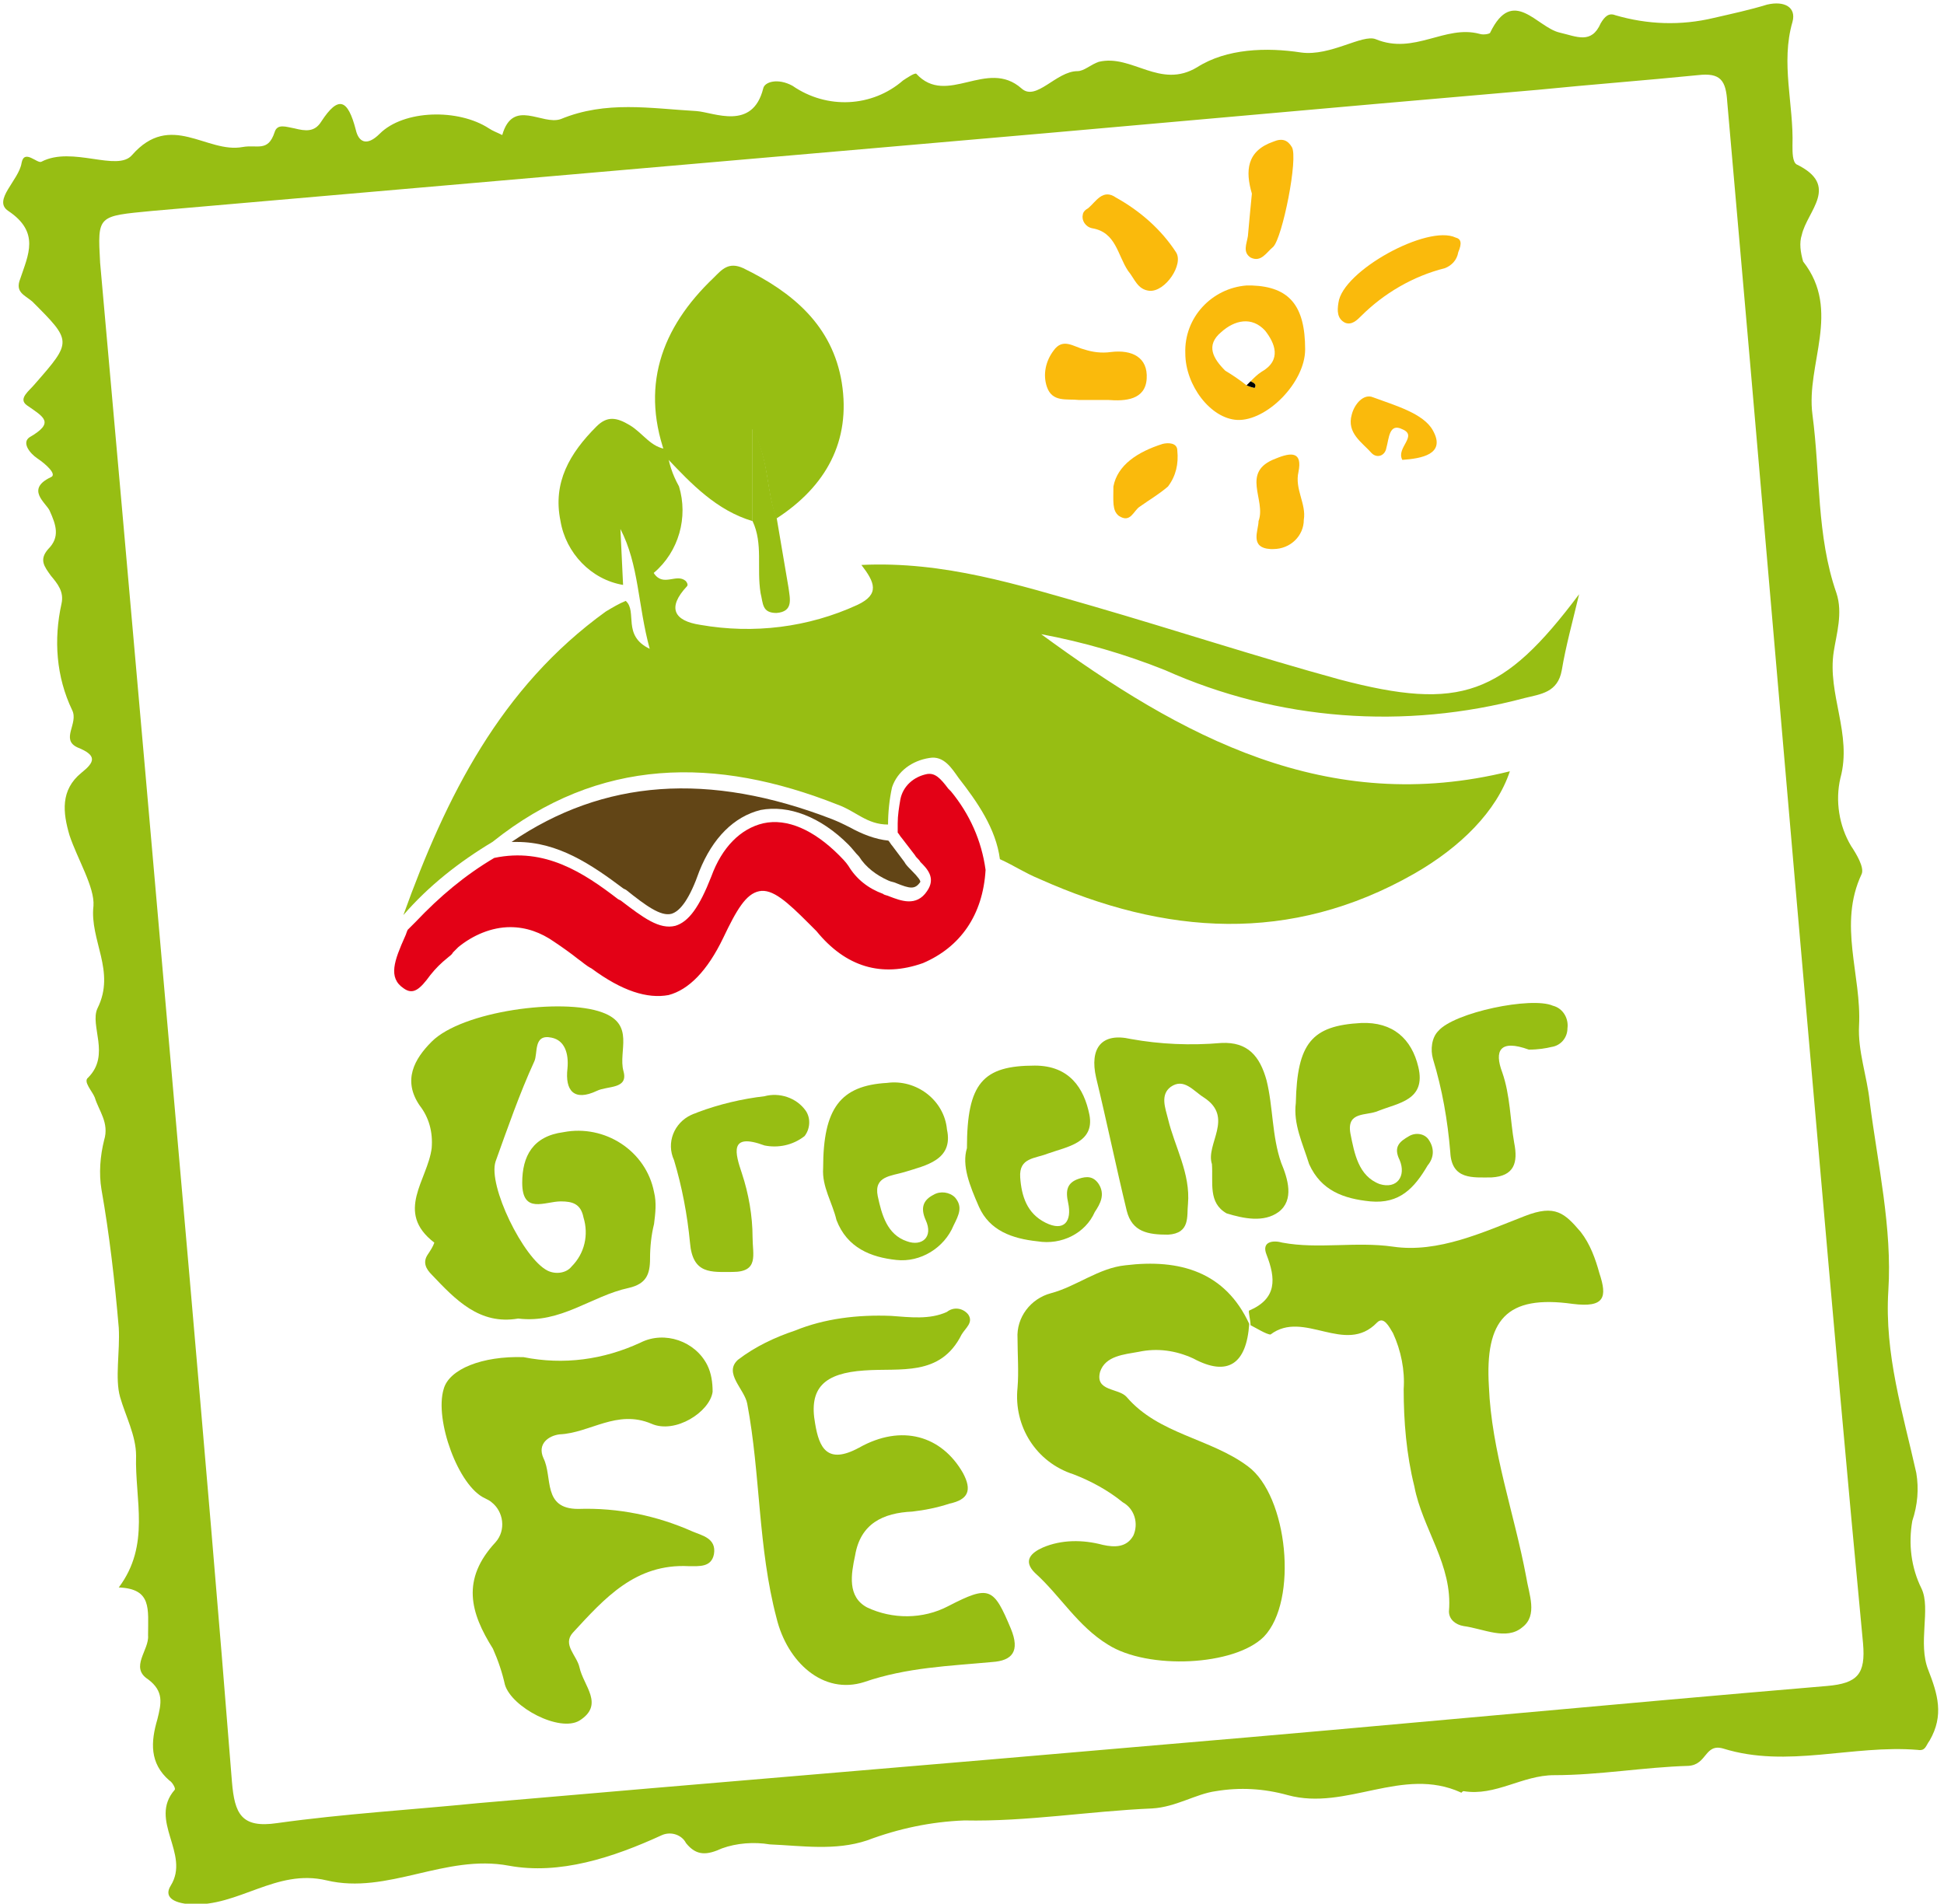 <?xml version="1.0" encoding="utf-8"?>
<!-- Generator: Adobe Illustrator 26.1.0, SVG Export Plug-In . SVG Version: 6.00 Build 0)  -->
<svg version="1.1" id="Ebene_1" xmlns="http://www.w3.org/2000/svg" xmlns:xlink="http://www.w3.org/1999/xlink" x="0px" y="0px"
	 viewBox="0 0 146 143" enable-background="new 0 0 146 143" xml:space="preserve">
<g id="Gruppe_454" transform="translate(-564.78 372.744)">
	<path id="Pfad_199" fill="#97BE13" d="M573.7-253.5c2.4-3.2,1.2-6.6,1.3-9.9c0-1.5-0.8-3-1.2-4.4s0-3.4-0.1-5.2
		c-0.3-3.5-0.7-7-1.3-10.4c-0.2-1.2-0.1-2.5,0.2-3.7c0.4-1.3-0.4-2.2-0.7-3.2c-0.2-0.5-0.9-1.2-0.5-1.5c1.7-1.7,0.1-3.9,0.7-5.2
		c1.4-2.8-0.6-5.1-0.3-7.7c0.1-1.4-1.2-3.5-1.8-5.3c-0.5-1.7-0.7-3.4,0.9-4.7c1-0.8,1.2-1.3-0.3-1.9c-1.3-0.6,0.1-1.8-0.4-2.8
		c-1.2-2.5-1.4-5.3-0.8-8c0.2-0.9-0.3-1.5-0.8-2.1c-0.5-0.7-0.9-1.2-0.2-2c0.9-0.9,0.6-1.8,0.1-2.9c-0.3-0.6-1.8-1.6,0.1-2.5
		c0.5-0.2-0.4-1-1-1.4c-0.6-0.4-1.2-1.2-0.6-1.6c1.9-1.1,1.1-1.5-0.2-2.4c-0.7-0.5,0.2-1.1,0.6-1.6c2.8-3.2,2.8-3.2-0.2-6.2
		c-0.6-0.5-1.3-0.7-0.9-1.7c0.6-1.8,1.5-3.5-0.9-5.1c-1.2-0.8,0.8-2.3,1-3.6c0.2-1.1,1.2,0.1,1.5-0.1c2.3-1.2,5.7,0.8,6.8-0.5
		c2.9-3.3,5.6-0.1,8.3-0.6c1.1-0.2,1.9,0.4,2.4-1.1c0.2-0.7,0.9-0.4,1.5-0.3c0.8,0.2,1.5,0.3,2-0.5c1.3-2,2-1.7,2.6,0.6
		c0.2,0.9,0.8,1.3,1.8,0.3c1.8-1.8,5.9-1.9,8.2-0.4c0.3,0.2,0.6,0.3,1,0.5c0.8-2.8,3-0.7,4.4-1.2c3.4-1.4,6.7-0.8,10.2-0.6
		c1.3,0.1,4.2,1.5,5-1.7c0.1-0.5,1.1-0.8,2.2-0.2c2.6,1.8,6,1.6,8.3-0.4c0.3-0.2,0.9-0.6,1-0.5c2.3,2.5,5.3-1.2,7.9,1.1
		c1.1,1,2.6-1.3,4.2-1.3c0.5,0,1-0.5,1.6-0.7c2.5-0.6,4.6,2.1,7.4,0.4c2.2-1.4,5.2-1.5,7.8-1.1c2.2,0.3,4.6-1.4,5.6-1
		c2.9,1.2,5.2-1.1,7.8-0.4c0.3,0.1,0.8,0,0.8-0.1c1.7-3.5,3.5-0.4,5.2,0c1.3,0.3,2.4,0.9,3.1-0.7c0.3-0.5,0.6-0.8,1.1-0.6
		c2.4,0.7,4.9,0.8,7.4,0.2c1.3-0.3,2.7-0.6,4-1c1.3-0.3,2.2,0.2,1.9,1.3c-0.9,3.1,0.1,6.2,0,9.3c0,0.5,0,1.2,0.3,1.4
		c3.3,1.6,0.8,3.5,0.4,5.3c-0.2,0.6-0.1,1.3,0.1,2c2.9,3.7,0.2,7.7,0.7,11.5c0.6,4.5,0.3,9.1,1.8,13.4c0.5,1.5,0,3.1-0.2,4.4
		c-0.5,3.2,1.4,6.2,0.5,9.5c-0.4,1.7-0.1,3.6,0.8,5.1c0.4,0.6,1,1.6,0.8,2.1c-1.8,3.8,0,7.6-0.2,11.4c-0.1,1.9,0.6,3.8,0.8,5.7
		c0.6,4.7,1.7,9.5,1.4,14.2c-0.3,4.8,1.1,9.2,2.1,13.7c0.2,1.2,0.1,2.4-0.3,3.6c-0.3,1.7-0.1,3.5,0.7,5.1c0.7,1.5-0.3,4.1,0.5,6.1
		c0.7,1.8,1.2,3.4,0.1,5.3c-0.3,0.4-0.3,0.8-0.9,0.7c-4.9-0.4-9.8,1.4-14.6-0.1c-1.4-0.4-1.2,1.2-2.6,1.3c-3.4,0.1-6.7,0.7-10.1,0.7
		c-2.4,0-4.4,1.6-6.8,1.2c-0.1,0-0.2,0.2-0.2,0.1c-4.4-2-8.6,1.4-13,0.2c-1.8-0.5-3.6-0.6-5.4-0.3c-1.5,0.2-3,1.2-4.8,1.3
		c-4.7,0.2-9.4,1-14.1,0.9c-2.5,0.1-4.9,0.6-7.3,1.5c-2.4,0.8-4.9,0.4-7.3,0.3c-1.2-0.2-2.5-0.1-3.6,0.3c-1.1,0.5-1.9,0.6-2.7-0.4
		c-0.3-0.6-1.1-0.9-1.8-0.6c-3.7,1.7-7.7,3-11.5,2.3c-4.8-0.9-9.1,2.2-13.7,1.1c-3.8-0.9-6.6,2-10.2,1.8c-1.4-0.1-2-0.6-1.5-1.4
		c1.5-2.4-1.7-4.9,0.3-7.2c0.1-0.1-0.2-0.6-0.4-0.7c-1.5-1.3-1.4-2.9-0.9-4.6c0.3-1.2,0.5-2.1-0.7-3c-1.4-0.9,0.1-2.2,0-3.3
		C575.9-251.9,576.2-253.4,573.7-253.5z M572.3-353c2.3,25.7,4.5,50.8,6.7,76c1.1,12.7,2.2,25.4,3.2,38.1c0.2,2.4,0.7,3.5,3.4,3.1
		c5-0.7,10.1-1,15.1-1.5c17.2-1.5,34.3-2.9,51.5-4.4c16.6-1.4,33.2-3,49.8-4.4c2.3-0.2,2.9-0.9,2.7-3.2c-1.2-12.6-2.3-25.1-3.4-37.7
		c-2.3-26-4.5-52.1-6.8-78.1c-0.1-1.6-0.5-2.2-2.2-2c-4,0.4-8,0.7-12,1.1c-16.3,1.4-32.6,2.9-48.9,4.3c-18.4,1.6-36.8,3.2-55.2,4.8
		C572.1-356.5,572.1-356.6,572.3-353L572.3-353z"/>
	<path id="Pfad_200" fill="#97BE13" d="M658.6-273.3c-0.2,3-1.6,4-4.2,2.6c-1.3-0.6-2.7-0.8-4.1-0.5c-1.1,0.2-2.5,0.3-2.9,1.5
		c-0.4,1.5,1.4,1.2,2,1.9c2.4,2.8,6.3,3.1,9.1,5.2c3,2.2,3.8,10.1,1.2,12.8c-2.2,2.2-8.7,2.5-11.7,0.6c-2.3-1.4-3.6-3.7-5.5-5.4
		c-0.9-0.9-0.3-1.5,0.6-1.9c1.4-0.6,3-0.6,4.5-0.2c0.9,0.2,1.8,0.2,2.3-0.7c0.4-0.9,0.1-2-0.8-2.5c-1.1-0.9-2.4-1.6-3.7-2.1
		c-2.8-0.9-4.5-3.6-4.2-6.5c0.1-1.2,0-2.5,0-3.7c-0.1-1.6,1-3,2.5-3.4c1.9-0.5,3.6-1.9,5.6-2.1C653.4-278.2,656.8-277.2,658.6-273.3
		L658.6-273.3z"/>
	<path id="Pfad_201" fill="#E30116" d="M638.8-307.4c-0.3-2.2-1.2-4.2-2.6-5.9c-0.1-0.1-0.1-0.1-0.2-0.2c-0.6-0.8-1-1.2-1.6-1.1
		c-1,0.2-1.8,0.9-2,1.9c-0.1,0.6-0.2,1.2-0.2,1.8c0,0.2,0,0.5,0,0.7c0.1,0.1,0.2,0.3,0.3,0.4c0.3,0.4,0.7,0.9,1,1.3
		c0.1,0.2,0.3,0.3,0.4,0.5c0.5,0.5,1.2,1.2,0.5,2.2c-0.8,1.2-2,0.7-2.8,0.4c-0.2-0.1-0.4-0.1-0.5-0.2c-1.1-0.4-2-1.1-2.6-2.1
		c-0.2-0.3-0.5-0.6-0.7-0.8c-1.9-1.9-3.9-2.8-5.7-2.4c-1.7,0.4-3.1,1.8-3.9,4c-0.9,2.3-1.7,3.4-2.7,3.7c-1.2,0.3-2.4-0.6-4.1-1.9
		l-0.2-0.1c-2.6-2-5.5-3.9-9.3-3.1c-2.2,1.3-4.1,2.9-5.9,4.8l-0.6,0.6c-0.1,0.2-0.1,0.3-0.2,0.5c-0.8,1.8-1.3,3.1-0.1,3.9
		c0.7,0.5,1.2,0.1,2-1c0.4-0.5,0.8-0.9,1.3-1.3c0.1-0.1,0.3-0.2,0.4-0.4c0.1-0.1,0.3-0.3,0.4-0.4c1.1-0.9,2.5-1.5,3.9-1.5
		c1.2,0,2.3,0.4,3.3,1.1c0.6,0.4,1.3,0.9,1.8,1.3c0.3,0.2,0.6,0.5,1,0.7c2.3,1.7,4.2,2.3,5.8,2c1.5-0.4,2.9-1.8,4.1-4.3
		c1-2.1,1.7-3.3,2.7-3.5c1-0.2,2.1,0.8,3.7,2.4l0.1,0.1c0.2,0.2,0.3,0.3,0.5,0.5c2.2,2.7,4.9,3.5,8,2.4
		C636.9-301.6,638.6-304,638.8-307.4z"/>
	<path id="Pfad_202" fill="#97BE13" d="M658.7-273.2c0-0.4-0.2-1.1-0.1-1.1c2.1-0.9,2-2.4,1.3-4.2c-0.4-1,0.5-1.1,1.2-0.9
		c2.7,0.5,5.5-0.1,8.3,0.3c3.4,0.5,6.8-1.1,9.9-2.3c2.3-0.9,3-0.2,4.2,1.2c0.7,0.9,1.1,2,1.4,3.1c0.6,1.8,0.4,2.6-2,2.3
		c-5-0.7-6.6,1.2-6.3,6.2c0.2,4.9,1.9,9.5,2.8,14.3c0.2,1.3,0.9,2.9-0.3,3.8c-1.2,1-2.9,0.1-4.4-0.1c-0.6-0.1-1.1-0.5-1.1-1.1
		c0.3-3.5-2-6.2-2.6-9.4c-0.6-2.4-0.8-4.9-0.8-7.3c0.1-1.4-0.2-2.9-0.8-4.2c-0.3-0.5-0.7-1.3-1.2-0.8c-2.4,2.5-5.5-1-8,0.9
		C659.9-272.5,659.1-273,658.7-273.2L658.7-273.2z"/>
	<path id="Pfad_203" fill="#97BE13" d="M631.7-273.9c1.4,0.1,2.9,0.3,4.2-0.3c0.5-0.4,1.2-0.3,1.6,0.2c0.4,0.6-0.2,1-0.5,1.5
		c-1.6,3.2-4.6,2.5-7.3,2.7c-3,0.2-4.2,1.3-3.7,4c0.3,1.8,0.9,3.1,3.3,1.8c3.2-1.8,6.2-0.9,7.8,1.9c0.7,1.3,0.4,2-1,2.3
		c-0.9,0.3-1.9,0.5-2.8,0.6c-2.2,0.1-3.9,0.9-4.3,3.3c-0.3,1.4-0.6,3.1,0.9,3.9c1.9,0.9,4.2,0.9,6.1-0.1c3.1-1.6,3.4-1.4,4.7,1.7
		c0.7,1.7,0.1,2.4-1.4,2.5c-3.2,0.3-6.4,0.4-9.6,1.5c-3.1,1-5.8-1.5-6.6-4.8c-1.4-5.3-1.2-10.8-2.2-16.1c-0.2-1.1-1.8-2.3-0.7-3.3
		c1.3-1,2.8-1.7,4.3-2.2C626.7-273.7,629.2-274,631.7-273.9z"/>
	<path id="Pfad_204" fill="#97BE13" d="M604.1-270.8c3,0.6,6,0.2,8.8-1.1c1.8-0.9,4.1-0.1,5,1.7c0.3,0.6,0.4,1.3,0.4,2
		c-0.2,1.5-2.8,3.2-4.6,2.4c-2.6-1.1-4.6,0.7-6.9,0.8c-0.8,0.1-1.7,0.7-1.2,1.8c0.7,1.4-0.1,3.8,2.6,3.8c3-0.1,5.9,0.5,8.6,1.7
		c0.7,0.3,1.8,0.5,1.6,1.7c-0.2,1-1.1,0.9-1.9,0.9c-4-0.2-6.3,2.4-8.7,5c-0.8,0.9,0.3,1.7,0.5,2.6c0.3,1.4,1.9,2.8,0,4
		c-1.5,0.9-5.1-1-5.6-2.7c-0.2-0.9-0.5-1.8-0.9-2.7c-1.7-2.7-2.4-5.2,0.2-8c0.8-0.9,0.6-2.3-0.3-3c-0.1-0.1-0.3-0.2-0.5-0.3
		c-2-0.9-3.8-5.9-3.1-8.2C598.5-269.9,601-270.9,604.1-270.8z"/>
	<path id="Pfad_205" fill="#97BE13" d="M603.7-273.7c-2.9,0.5-4.7-1.4-6.5-3.3c-0.4-0.4-0.7-0.9-0.3-1.5c0.2-0.3,0.4-0.6,0.5-0.9
		c-3-2.3-0.5-4.7-0.2-7.1c0.1-1.2-0.2-2.3-0.9-3.2c-1.3-1.9-0.4-3.5,0.9-4.8c2.3-2.3,9.8-3.3,12.8-2.2c2.5,0.9,1.2,2.9,1.6,4.4
		c0.4,1.4-1.2,1.1-2,1.5c-1.7,0.8-2.4,0-2.2-1.7c0.1-1.1-0.2-2.1-1.2-2.3c-1.4-0.3-1,1.2-1.3,1.8c-1.1,2.4-2,5-2.9,7.5
		c-0.6,1.8,2.1,7.3,3.9,8.2c0.6,0.3,1.4,0.2,1.8-0.3c1-1,1.3-2.4,0.9-3.7c-0.2-1-0.8-1.2-1.7-1.2c-1.2,0-2.9,1-2.9-1.4
		c0-2,0.8-3.5,3.1-3.8c3.1-0.6,6.2,1.4,6.8,4.5c0.2,0.8,0.1,1.6,0,2.4c-0.2,0.8-0.3,1.7-0.3,2.6c0,1.2-0.3,1.9-1.6,2.2
		C609.2-275.4,606.9-273.3,603.7-273.7z"/>
	<path id="Pfad_206" fill="#97BE13" d="M621.3-333.6c-2.7-0.8-4.6-2.8-6.4-4.7l0,0.1c-2.1-5.4-0.5-9.9,3.5-13.7
		c0.6-0.6,1.1-1.2,2.2-0.7c3.7,1.8,6.7,4.3,7.4,8.6c0.7,4.4-1.2,7.8-4.9,10.2c-0.8-2-0.5-4.2-1.8-6.7L621.3-333.6z"/>
	<path id="Pfad_207" fill="#97BE13" d="M655.8-285.3c-0.5-1.5,1.7-3.5-0.6-5c-0.8-0.5-1.5-1.5-2.5-0.8c-0.8,0.6-0.4,1.6-0.2,2.4
		c0.5,2.1,1.7,4.1,1.5,6.4c-0.1,0.9,0.2,2.2-1.5,2.3c-1.5,0-2.7-0.2-3.1-1.8c-0.8-3.3-1.5-6.7-2.3-10c-0.5-2.2,0.4-3.4,2.6-2.9
		c2.2,0.4,4.5,0.5,6.8,0.3c2-0.1,2.9,1,3.4,2.8c0.5,2,0.4,4.2,1.1,6.2c0.5,1.2,1,2.8-0.2,3.7c-1.1,0.8-2.6,0.5-3.9,0.1
		C655.5-282.4,655.9-283.9,655.8-285.3z"/>
	<path id="Pfad_208" fill="#97BE13" d="M626.6-285c0-4.5,1.3-6.2,4.8-6.4c2.2-0.3,4.3,1.3,4.5,3.5c0.5,2.3-1.6,2.7-3.2,3.2
		c-1,0.3-2.3,0.3-2,1.8c0.3,1.4,0.7,2.9,2.2,3.4c1.1,0.4,2-0.3,1.4-1.6c-0.4-0.9-0.2-1.5,0.6-1.9c0.5-0.3,1.2-0.2,1.6,0.2
		c0.6,0.7,0.3,1.3-0.1,2.1c-0.7,1.7-2.5,2.8-4.3,2.6c-1.9-0.2-3.7-0.9-4.5-3C627.3-282.4,626.5-283.6,626.6-285z"/>
	<path id="Pfad_209" fill="#97BE13" d="M662.1-289.9c0.1-4.5,1.2-5.8,4.9-6c2.4-0.1,3.8,1.2,4.3,3.3c0.6,2.5-1.5,2.7-3,3.3
		c-0.9,0.4-2.4,0-2.1,1.7c0.3,1.5,0.6,3.2,2.2,3.8c1.3,0.4,2-0.6,1.5-1.8c-0.5-1,0-1.4,0.7-1.8c0.5-0.3,1.2-0.2,1.5,0.3
		c0.4,0.6,0.4,1.3-0.1,1.9c-1,1.7-2.1,2.9-4.3,2.7c-2-0.2-3.7-0.8-4.6-2.8C662.6-286.9,661.9-288.3,662.1-289.9z"/>
	<path id="Pfad_210" fill="#97BE13" d="M637.4-286.5c0-4.9,1.2-6.2,5.1-6.2c2.6,0,3.7,1.7,4.1,3.7c0.4,2.1-1.7,2.4-3.1,2.9
		c-1,0.4-2.2,0.3-2.1,1.8c0.1,1.4,0.5,2.7,1.9,3.4c1.4,0.7,2-0.1,1.7-1.5c-0.2-0.9-0.1-1.5,0.8-1.8c0.6-0.2,1.1-0.2,1.5,0.4
		c0.5,0.8,0.1,1.5-0.3,2.1c-0.7,1.6-2.5,2.5-4.3,2.2c-1.9-0.2-3.6-0.8-4.4-2.6C637.6-283.7,637-285.2,637.4-286.5z"/>
	<path id="Pfad_211" fill="#97BE13" d="M679.6-293.9c-2.2-0.8-2.6,0.1-2,1.7c0.6,1.7,0.6,3.6,0.9,5.3c0.3,1.5,0,2.5-1.7,2.6
		c-1.4,0-3,0.2-3.1-1.9c-0.2-2.4-0.6-4.7-1.3-7c-0.2-0.7-0.1-1.6,0.4-2.1c1.2-1.4,7-2.6,8.6-1.9c0.8,0.2,1.2,1,1.1,1.7
		c0,0.7-0.5,1.3-1.2,1.4C680.9-294,680.3-293.9,679.6-293.9z"/>
	<path id="Pfad_212" fill="#97BE13" d="M622.2-286.7c-2.7-1-2.2,0.6-1.7,2.1c0.5,1.5,0.8,3.2,0.8,4.8c0,1.3,0.5,2.6-1.5,2.6
		c-1.6,0-3,0.2-3.2-2.2c-0.2-2.1-0.6-4.2-1.2-6.2c-0.6-1.3,0-2.8,1.3-3.4c0.2-0.1,0.3-0.1,0.5-0.2c1.6-0.6,3.3-1,5-1.2
		c1.1-0.3,2.4,0.1,3.1,1.1c0.4,0.6,0.3,1.4-0.1,1.9C624.3-286.7,623.2-286.5,622.2-286.7z"/>
	<path id="Pfad_213" fill="#FABA0C" d="M662.8-346.5c0,2.5-2.9,5.4-5.1,5.3c-2-0.1-3.9-2.6-3.9-5c-0.1-2.7,2-4.9,4.6-5.1
		c0.1,0,0.3,0,0.4,0C661.6-351.2,662.8-349.8,662.8-346.5z M658.4-343.8c0.2,0.1,0.6,0.2,0.6,0.2c0.2-0.3-0.1-0.4-0.3-0.5
		c0.3-0.3,0.5-0.5,0.8-0.7c1.6-0.9,1-2.2,0.3-3.1c-1-1.1-2.3-0.8-3.3,0.1c-1.2,1-0.6,2,0.3,2.9C657.3-344.6,657.9-344.2,658.4-343.8
		L658.4-343.8z"/>
	<path id="Pfad_214" fill="#FABA0C" d="M674.3-353.8c-0.1,0.6-0.5,1-1,1.2c-2.4,0.6-4.6,1.9-6.3,3.6c-0.3,0.3-0.7,0.7-1.2,0.5
		c-0.6-0.3-0.6-0.9-0.5-1.5c0.3-2.4,6.7-5.9,8.8-4.9C674.5-354.8,674.6-354.5,674.3-353.8z"/>
	<path id="Pfad_215" fill="#FABA0C" d="M651.1-350.9c-0.9-0.1-1.1-0.9-1.6-1.5c-0.8-1.2-0.9-2.9-2.7-3.2c-0.5-0.1-0.8-0.6-0.7-1
		c0-0.2,0.2-0.4,0.4-0.5c0.6-0.5,1.1-1.5,2.1-0.8c1.8,1,3.4,2.4,4.5,4.1C653.7-352.9,652.3-350.8,651.1-350.9z"/>
	<path id="Pfad_216" fill="#FABA0C" d="M648-342.7c-0.8,0-1.5,0-2.2,0c-0.9-0.1-2,0.2-2.4-1c-0.3-0.9-0.1-1.9,0.5-2.7
		c0.7-1,1.5-0.3,2.3-0.1c0.6,0.2,1.3,0.3,2,0.2c1.6-0.2,2.8,0.4,2.7,2C650.8-342.7,649.3-342.6,648-342.7z"/>
	<path id="Pfad_217" fill="#FABA0C" d="M658.8-358.2c-0.5-1.7-0.4-3.2,1.6-3.9c0.7-0.3,1.1-0.1,1.4,0.4c0.5,0.8-0.7,6.8-1.4,7.5
		c-0.5,0.4-0.9,1.2-1.7,0.8c-0.6-0.4-0.3-1-0.2-1.6C658.6-356.1,658.7-357.2,658.8-358.2z"/>
	<path id="Pfad_218" fill="#FABA0C" d="M659.3-333.6c0.6-1.6-1.4-3.7,1.3-4.7c1.2-0.5,2-0.5,1.7,1c-0.3,1.3,0.6,2.4,0.4,3.6
		c0,1.2-1,2.2-2.3,2.2c-0.1,0-0.1,0-0.2,0C658.6-331.6,659.3-332.9,659.3-333.6z"/>
	<path id="Pfad_219" fill="#97BE13" d="M621.3-333.6v-7c1.3,2.5,1,4.7,1.8,6.7c0.3,1.8,0.6,3.5,0.9,5.3c0.1,0.8,0.4,1.8-0.9,1.9
		c-1.1,0-1-0.7-1.2-1.5C621.6-330.1,622.1-331.9,621.3-333.6z"/>
	<path id="Pfad_220" fill="#FABA0C" d="M670.1-338.2c-0.5-0.9,1.2-1.8,0-2.3c-1-0.5-1,0.7-1.2,1.4c-0.1,0.6-0.7,0.8-1.1,0.4
		c-0.7-0.8-1.9-1.5-1.5-2.9c0.2-0.8,0.9-1.6,1.6-1.3c1.6,0.6,3.8,1.2,4.5,2.5C673.4-338.6,671.5-338.3,670.1-338.2z"/>
	<path id="Pfad_221" fill="#FABA0C" d="M648.4-336.2c0.3-1.6,1.8-2.6,3.7-3.2c0.4-0.1,1.1-0.1,1.1,0.5c0.1,1-0.1,1.9-0.7,2.7
		c-0.7,0.6-1.4,1-2.1,1.5c-0.5,0.3-0.7,1.3-1.6,0.7C648.3-334.4,648.4-335.1,648.4-336.2z"/>
	<g id="Gruppe_141" transform="translate(594.675 -341.307)">
		<path id="Pfad_222" fill="#97BE13" d="M20.2,3C20.2,3,20.2,3,20.2,3L20.2,3L20.2,3z"/>
		<path id="Pfad_223" fill="#97BE13" d="M70.7,19.6c-6.2-1.7-12.3-3.7-18.5-5.5C46.6,12.5,41,10.7,34.8,11c1,1.3,1.4,2.2-0.3,3
			c-3.7,1.7-7.8,2.2-11.8,1.5c-2-0.3-2.5-1.3-1-2.9c0.1-0.1,0-0.3-0.1-0.4c-0.7-0.6-1.7,0.5-2.4-0.6c1.9-1.6,2.6-4.2,1.9-6.5
			c-0.5-0.9-0.8-1.8-0.9-2.8c-1.2-0.1-1.8-1.2-2.8-1.8c-1-0.6-1.7-0.7-2.5,0.1c-2,2-3.3,4.2-2.7,7.1c0.4,2.4,2.3,4.4,4.7,4.8
			l-0.2-4.2c1.4,2.7,1.3,5.7,2.2,9c-2.1-1-0.9-2.8-1.8-3.6c-0.5,0.2-1,0.5-1.5,0.8c-7.9,5.7-12,13.9-15.2,22.8
			c1.9-2.2,4.2-4,6.7-5.5c8-6.4,16.8-6.4,25.9-2.8c1.4,0.5,2.2,1.5,3.8,1.5c0-0.9,0.1-1.9,0.3-2.8c0.4-1.2,1.5-2,2.8-2.2
			c1.1-0.2,1.7,0.8,2.2,1.5c1.4,1.8,2.8,3.8,3.1,6.1c1.1,0.5,1.8,1,3,1.5c9.4,4.2,18.8,4.9,28.1-0.4c3.5-2,6.2-4.7,7.2-7.7
			c-13.7,3.4-24.7-2.6-35.2-10.3c3.2,0.6,6.3,1.5,9.3,2.7c8.5,3.8,18,4.5,27,2.1c1.2-0.3,2.5-0.4,2.8-2.1c0.3-1.8,0.8-3.6,1.3-5.7
			C83,20.8,79.8,22,70.7,19.6z"/>
	</g>
	<path id="Pfad_224" fill="#624516" d="M633.2-307.4c-0.2-0.2-0.4-0.4-0.5-0.6c-0.3-0.4-0.6-0.8-0.9-1.2c-0.1-0.1-0.2-0.3-0.3-0.4
		c-1-0.1-2-0.5-2.9-1c-0.4-0.2-0.8-0.4-1.3-0.6c-9.3-3.6-17.2-3-24.1,1.7c0.1,0,0.2,0,0.4,0c3.1,0,5.6,1.7,8,3.5l0.2,0.1
		c1.5,1.2,2.6,2,3.4,1.8c0.7-0.2,1.4-1.2,2.1-3.2c1-2.5,2.6-4.1,4.6-4.6c2.1-0.4,4.5,0.5,6.6,2.6c0.3,0.3,0.5,0.6,0.8,0.9
		c0.5,0.8,1.3,1.4,2.2,1.8c0.2,0.1,0.4,0.1,0.6,0.2c1,0.4,1.4,0.5,1.8-0.1C633.9-306.6,633.8-306.8,633.2-307.4z"/>
	<path id="Pfad_225" d="M658.7-344.1c0.2,0.1,0.5,0.2,0.3,0.5c0,0-0.4-0.1-0.6-0.2C658.5-343.9,658.6-344,658.7-344.1z"/>
</g>
</svg>
